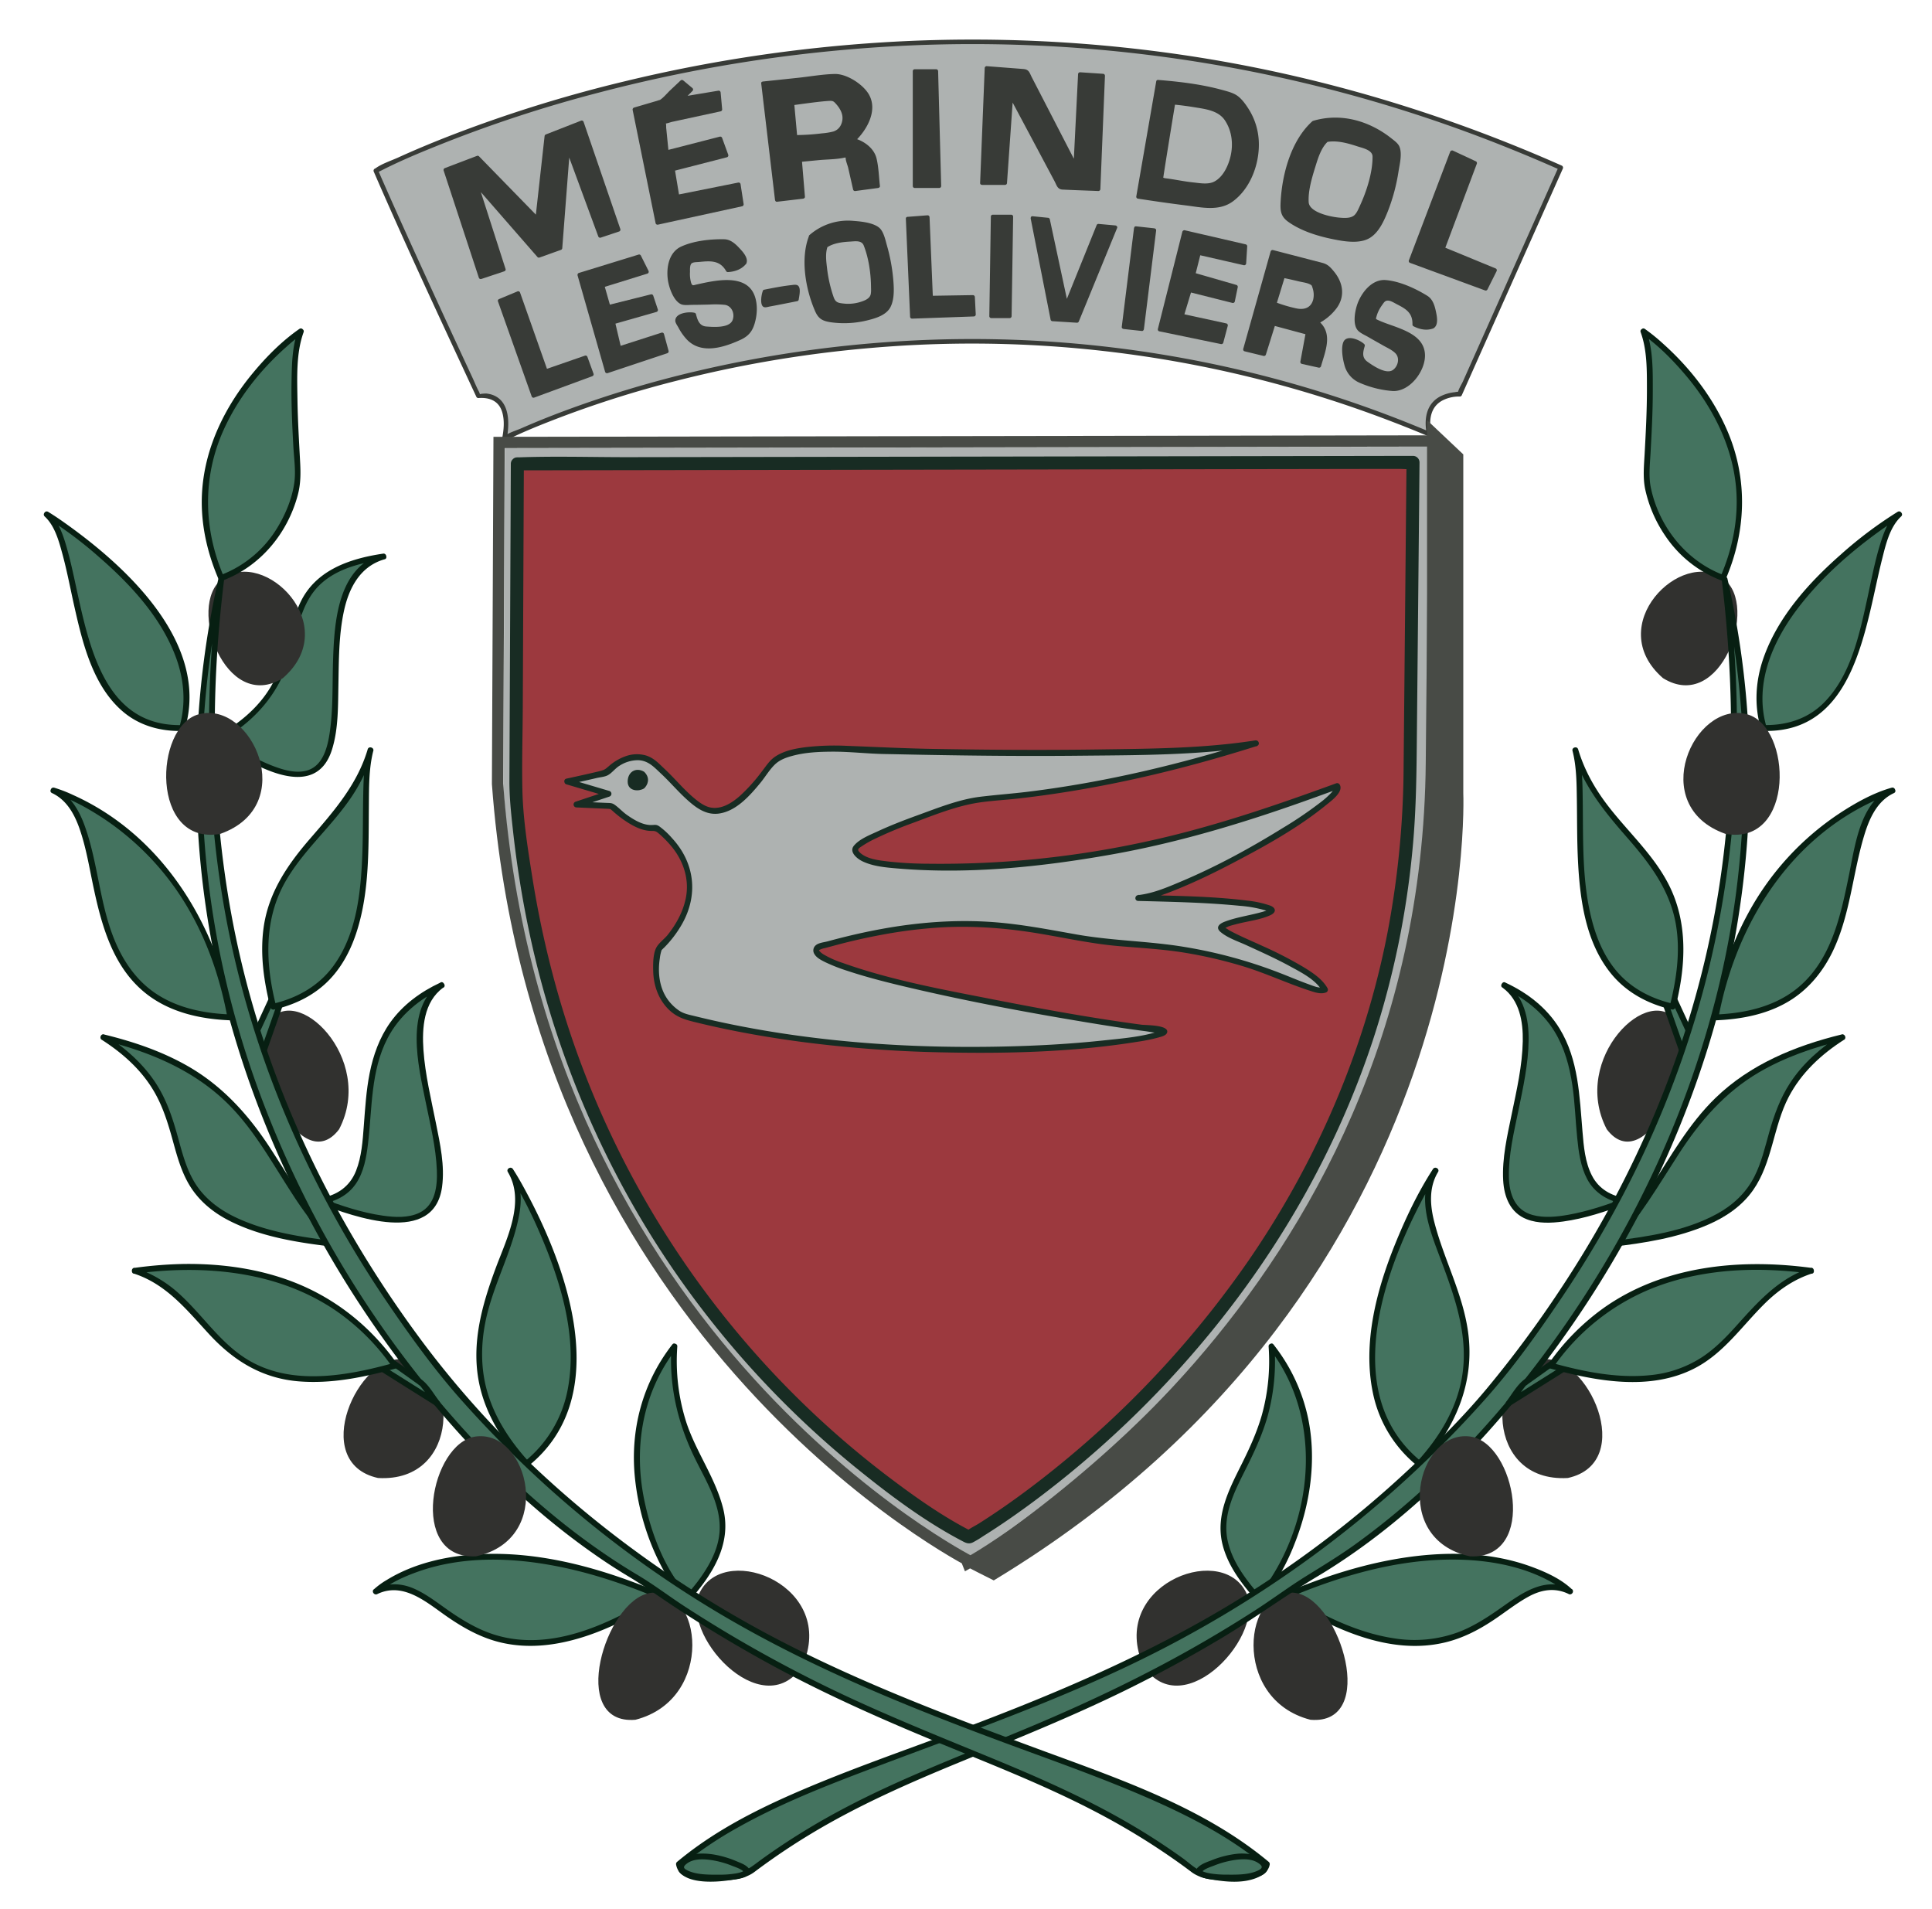 <svg xmlns="http://www.w3.org/2000/svg" viewBox="0 0 1262 1247"><defs><style>.cls-1,.cls-4{fill:none;}.cls-1{stroke:#aeb2b1;stroke-width:8.5px;}.cls-1,.cls-4,.cls-5,.cls-8,.cls-9{stroke-miterlimit:10;}.cls-2{fill:#aeb2b1;}.cls-3{fill:#383b37;}.cls-4,.cls-5{stroke:#484b46;}.cls-4{stroke-width:7.37px;}.cls-5{fill:#484b46;stroke-width:5.67px;}.cls-6{fill:#9c393e;}.cls-7,.cls-8{fill:#182c23;}.cls-8{stroke:#182c23;stroke-width:0.99px;}.cls-9{fill:#31312f;stroke:#31312f;}.cls-10{fill:#44735f;}.cls-11{fill:#071f12;}</style></defs><title>Artboard 1</title><g id="Blason"><path class="cls-1" d="M334,297l596-1-2,205.41C925.12,848.65,634.43,1012,634.43,1012S359.34,872.13,333,515.1Z"/><path class="cls-2" d="M329.5,286.5c2-10,3-30-17-28,0,0-45.33-97-67-147,0,0,356-188,774-2l-66,148s-26-1-20,26C605.5,145.5,329.5,286.5,329.5,286.5Z"/><path class="cls-3" d="M330.95,286.9c1.9-9.83,2.37-24.52-8.94-28.88a17.58,17.58,0,0,0-4.46-1c-.23,0-4.94.13-3.78.71-.32-.16-.67-1.49-.83-1.78-1.62-2.93-2.86-6.13-4.27-9.16q-19.74-42.42-39.12-85c-7.7-17-15.35-33.93-22.76-51l-.54,2.05c12.35-6.51,25.34-12,38.26-17.2a866.26,866.26,0,0,1,106.06-35A967.25,967.25,0,0,1,552.16,32.5a936.1,936.1,0,0,1,435.16,65q15.82,6.39,31.41,13.32l-.54-2.05L986,180.92,963.6,231.18l-7.81,17.52c-1,2.34-3.1,5.34-3.52,7.89.05-.31,1.61-.07.67-.6-.55-.3-2.21.12-2.81.19a26.58,26.58,0,0,0-9.33,2.73c-9.49,5-10.71,15.38-8.74,25l1.85-1.85A767.34,767.34,0,0,0,586.1,223a788.11,788.11,0,0,0-130.35,19.23,713.91,713.91,0,0,0-89.23,26.94c-8.7,3.28-17.32,6.76-25.83,10.5-3.52,1.55-8.4,2.91-11.47,5.31a3,3,0,0,1-.48.24c-1.72.88-.2,3.47,1.51,2.59,9.61-4.9,19.7-9,29.73-12.92a691.85,691.85,0,0,1,82.52-26.34,781.57,781.57,0,0,1,126.11-21.26,763.86,763.86,0,0,1,340.71,48.12q12,4.59,23.77,9.55c1.15.48,2-.86,1.85-1.85-1.76-8.59-.72-17.77,8-21.9A23.52,23.52,0,0,1,953.5,259a1.46,1.46,0,0,0,1.3-.74l57.73-129.46,8.27-18.54a1.52,1.52,0,0,0-.54-2.05C945.15,74.87,866,50.85,784.89,37.78A944.47,944.47,0,0,0,576.62,27.67,972.84,972.84,0,0,0,408.54,53a893,893,0,0,0-115.1,35.86c-11.22,4.38-22.35,9-33.31,14-4.67,2.12-10.57,4-14.74,7a5.14,5.14,0,0,1-.65.34,1.54,1.54,0,0,0-.54,2.05c19.58,45.15,40.38,89.78,61.13,134.39q2.93,6.31,5.87,12.61a1.46,1.46,0,0,0,1.3.74c7.51-.57,13.62,2,15.68,9.68,1.43,5.29.9,11.11-.13,16.43C327.69,288,330.58,288.8,330.95,286.9Z"/><path class="cls-4" d="M326,289l611-1-2,210c-3,355-301,522-301,522S352,877,325,512Z"/><path class="cls-5" d="M633.5,1021c-.5,0,15.5,8,15.5,8C967,836,953,518,953,518V298l-18-17V518S958,802,633.5,1021Z"/><path class="cls-6" d="M338,303l585-1-1.92,201.39C918.21,843.84,632.87,1004,632.87,1004S362.85,866.86,337,516.82Z"/><path class="cls-7" d="M338,307.21l58.56-.1,139.54-.23,168.66-.28,146.59-.24,47.75-.08,15.08,0c2.52,0,5.38.37,7.88,0a6.84,6.84,0,0,1,1,0L918.75,302l-1.31,137.32-.59,61.56A593.75,593.75,0,0,1,906.11,610.3c-15,76.29-46.27,148.59-90.27,212.62A645.88,645.88,0,0,1,698.67,951.34c-14.35,12-29.23,23.48-44.67,34.1q-7.16,4.92-14.5,9.58c-2.51,1.58-5.44,2.92-7.78,4.74a7.89,7.89,0,0,1-1,.57H635c-19.56-9.95-37.86-23-55.3-36.23a604.12,604.12,0,0,1-217.4-322.95,646.54,646.54,0,0,1-14.47-67.44c-3-18.85-6.15-38.38-6.59-57.5-.41-18,.16-36,.24-53.95l.7-156.17V303c0-5.47-8.48-5.48-8.5,0l-.62,138-.31,69.54c0,10,1,19.81,2.09,29.71a678.5,678.5,0,0,0,11.24,70.28c16.93,78.63,49,153.84,94.67,220.06A615.92,615.92,0,0,0,559.64,959.09c21.68,17.55,44.74,34.87,69.58,47.79,2.1,1.09,3.8,1.67,6.22.55a65.45,65.45,0,0,0,6.73-4.06C653.79,996.13,665,988.28,676,980.1A656.55,656.55,0,0,0,789.54,871.8c47-57,84-122,107.2-192.28A571.68,571.68,0,0,0,923,551.15c2.1-23.61,2.3-47.24,2.52-70.92L927.13,315l.12-13a4.31,4.31,0,0,0-4.25-4.25l-58.56.1-139.54.23-168.66.28-146.59.24c-23.52,0-47.2-.73-70.71.12-.33,0-.66,0-1,0C332.49,298.72,332.48,307.22,338,307.21Z"/></g><g id="Lettering"><polygon class="cls-3" points="329 176 314 181 291 111 312 103 351 143 357 89 380 80 404 150 392 154 371 97 366 162 352 167 311 120 329 176"/><path class="cls-3" d="M328.66,174.77l-15,5,1.57.89-23-70-.89,1.57,8.66-3.3c3.29-1.25,8.3-2.16,11.12-4.23a4.75,4.75,0,0,1,1.18-.45c-.54.17-1.6-.7-.93-.08s1.05,1.08,1.57,1.61l6.77,6.94,30.4,31.18a1.29,1.29,0,0,0,2.18-.9l4.89-44c.3-2.72,1.08-5.79.95-8.53-.11-2.27.83-.38-.73-.23a11.48,11.48,0,0,0,2.58-1l20.37-8-1.57-.89,24,70,.89-1.57-12,4,1.57.89-21-57a1.28,1.28,0,0,0-2.51.34L365,157.9c-.07,1-.55,2.69-.28,3.61.32,1.1-1.53-.2.82-.71a26.1,26.1,0,0,0-3,1.08l-8.54,3a19.2,19.2,0,0,1-2.28.82c1.48-.32,1.27.85.68-.19-1.66-3-5-5.71-7.2-8.25L332.4,142.6l-20.5-23.5a1.28,1.28,0,0,0-2.13,1.24l18,56c.5,1.56,3,.89,2.46-.68l-18-56-2.13,1.24,41,47a1.24,1.24,0,0,0,1.24.33l14-5a1.34,1.34,0,0,0,.94-1.23l5-65-2.51.34,21,57a1.3,1.3,0,0,0,1.57.89l12-4a1.29,1.29,0,0,0,.89-1.57l-24-70a1.29,1.29,0,0,0-1.57-.89l-23,9a1.36,1.36,0,0,0-.94,1.23l-6,54,2.18-.9-39-40a1.25,1.25,0,0,0-1.24-.33l-21,8a1.3,1.3,0,0,0-.89,1.57l23,70a1.29,1.29,0,0,0,1.57.89l15-5C330.89,176.71,330.22,174.25,328.66,174.77Z"/><polygon class="cls-3" points="414.5 71.5 431.5 66.5 445.5 53.5 451.5 58.5 445.5 64.5 469.5 60.5 470.5 71.5 433.5 79.5 435.5 99.5 470.5 90.5 474.5 101.5 439.5 110.5 442.5 128.5 482.5 120.5 484.5 133.5 429.5 145.5 414.5 71.5"/><path class="cls-3" d="M414.84,72.73l9.91-2.91c2.42-.71,5.5-1.07,7.65-2.41,2.43-1.52,4.54-4.21,6.64-6.16l7.36-6.84h-1.8l6,5V57.6l-6,6a1.29,1.29,0,0,0,1.24,2.13l24-4-1.61-1.23.54,6c.09,1-.13,2.92.34,3.79.95,1.75-.62.23.91,0-3.61.48-7.23,1.56-10.78,2.33l-26.08,5.64a1.28,1.28,0,0,0-.94,1.23l2,20a1.3,1.3,0,0,0,1.61,1.23l35-9-1.57-.89,4,11,.89-1.57-35,9a1.31,1.31,0,0,0-.89,1.57l3,18a1.3,1.3,0,0,0,1.57.89l40-8-1.57-.89,2,13,.89-1.57-55,12,1.57.89-15-74c-.33-1.61-2.79-.93-2.46.68l15,74a1.3,1.3,0,0,0,1.57.89l55-12a1.31,1.31,0,0,0,.89-1.57l-2-13a1.3,1.3,0,0,0-1.57-.89l-40,8,1.57.89-3-18-.89,1.57,35-9a1.28,1.28,0,0,0,.89-1.57l-4-11a1.31,1.31,0,0,0-1.57-.89l-35,9,1.61,1.23-1.59-15.92c-.07-.74.09-2.53-.32-3.17-.86-1.36.05.4-.81.27,1.36.2,3.72-.81,5-1.09l31.75-6.87a1.28,1.28,0,0,0,.94-1.23l-1-11a1.3,1.3,0,0,0-1.61-1.23l-24,4,1.24,2.13,6-6a1.29,1.29,0,0,0,0-1.8l-6-5a1.31,1.31,0,0,0-1.8,0L438,58.76c-2.26,2.1-4.6,5.13-7.24,6.72.88-.53-1.15.25-1.7.41l-5.88,1.73-9,2.64A1.28,1.28,0,0,0,414.84,72.73Z"/><path class="cls-3" d="M498.5,54.5l48-5c42,13,11,42,11,42s12,3,14,13l2,17-15,2-5-22-31,3,2,24-17,2Z"/><path class="cls-3" d="M498.5,55.78l40.68-4.24c2.15-.22,4.61-.83,6.79-.71,4.74.27,10.68,3.81,14.44,6.75,7.1,5.55,8.33,13.55,4.59,21.48a39.1,39.1,0,0,1-8.4,11.54,1.29,1.29,0,0,0,.56,2.13c6.19,1.62,12,6.11,13.16,12.63,1,5.3,1.27,10.79,1.9,16.14l1.28-1.28-9.91,1.32c-1.16.15-3.73,0-4.77.64-.59.36.88,1.52.83.63,0-.49-.27-1-.33-1.46-.84-6.74-3.08-13.55-4.59-20.19a1.28,1.28,0,0,0-1.23-.94l-31,3a1.29,1.29,0,0,0-1.28,1.28l2,24,1.28-1.28-17,2,1.28,1.28-9-76c-.19-1.61-2.74-1.63-2.55,0l9,76c.07.62.53,1.36,1.28,1.28l17-2c.64-.08,1.34-.52,1.28-1.28l-2-24-1.28,1.28,12.06-1.17c5.55-.54,11.63-.44,17.08-1.65.44-.1,1.33.09,1.69-.16-.8.54-.5-1.71-.88-.11s1.18,5.19,1.55,6.81l3.26,14.35a1.28,1.28,0,0,0,1.23.94l15-2c.62-.08,1.36-.52,1.28-1.28-.69-5.89-.81-12.18-2.2-17.95C571,96.77,564.33,92,557.84,90.27l.56,2.13c7.9-7.45,15.32-20.45,9-31-4-6.59-14.42-13.24-22.12-13.08-8,.16-16.26,1.69-24.24,2.52L498.5,53.22C496.88,53.39,496.87,55.95,498.5,55.78Z"/><path class="cls-2" d="M517.5,67.5l2,22s16,0,28-3c10-11-1-20-3-22C537.5,64.5,517.5,67.5,517.5,67.5Z"/><path class="cls-3" d="M516.22,67.5l2,22a1.3,1.3,0,0,0,1.28,1.28,133.93,133.93,0,0,0,23.88-2.09c2.75-.51,4.44-.48,6.16-2.65a15.64,15.64,0,0,0,3-5.77,13.65,13.65,0,0,0-1.64-10.18c-1.15-2-3.34-5.39-5.47-6.49s-6.47-.07-8.91.18c-6.46.66-12.9,1.53-19.33,2.49-1.62.24-.93,2.7.68,2.46q7-1,14-1.88c3.11-.37,6.23-.73,9.36-.93,2.8-.18,3.23.08,5.1,2.22,2.52,2.87,4.51,6.49,3.89,10.41-.56,3.57-2.51,6.31-6,7.38a43.67,43.67,0,0,1-7.3,1.17,144.8,144.8,0,0,1-17.42,1.12l1.28,1.28-2-22C518.63,65.88,516.08,65.86,516.22,67.5Z"/><polygon class="cls-3" points="597.5 46.5 611.5 46.5 613.5 121.5 597.5 121.5 597.5 46.5"/><path class="cls-3" d="M597.5,47.78h14l-1.28-1.28,2,75,1.28-1.28h-16l1.28,1.28v-75a1.28,1.28,0,0,0-2.55,0v75a1.29,1.29,0,0,0,1.28,1.28h16a1.29,1.29,0,0,0,1.28-1.28l-2-75a1.3,1.3,0,0,0-1.28-1.28h-14A1.28,1.28,0,0,0,597.5,47.78Z"/><polygon class="cls-3" points="641.5 119.5 644.5 44.5 670.5 46.5 702.5 108.5 705.5 48.5 720.5 49.5 717.5 123.5 692.5 122.5 660.5 62.5 656.5 119.5 641.5 119.5"/><path class="cls-3" d="M642.78,119.5l3-75-1.28,1.28,20.38,1.57a22.32,22.32,0,0,0,4.5.35c1.55-.23.41.29.09-.4.66,1.43,1.45,2.8,2.17,4.2l22.65,43.88,7.1,13.77a1.29,1.29,0,0,0,2.38-.64l3-60-1.28,1.28,15,1-1.28-1.28-3,74,1.28-1.28-19.93-.8c-1.14,0-3-.51-4.09-.16-1.41.44-.21,0,0,.38-.75-1.41-1.51-2.82-2.26-4.23l-22.56-42.3L661.6,61.86a1.29,1.29,0,0,0-2.38.64l-4,57,1.28-1.28h-15a1.28,1.28,0,0,0,0,2.55h15a1.3,1.3,0,0,0,1.28-1.28l4-57-2.38.64,18.35,34.4,11,20.66c1.57,2.94,1.92,5.47,5.41,5.64,7.77.38,15.55.62,23.33.93a1.3,1.3,0,0,0,1.28-1.28l3-74a1.3,1.3,0,0,0-1.28-1.28l-15-1a1.3,1.3,0,0,0-1.28,1.28l-3,60,2.38-.64L685.1,72l-11-21.3c-1.71-3.32-1.88-5.34-5.71-5.64L644.5,43.22a1.29,1.29,0,0,0-1.28,1.28l-3,75C640.16,121.14,642.71,121.14,642.78,119.5Z"/><path class="cls-3" d="M756.5,53.5s38,3,51,10c28,26,7,70-13,71-6,1-51-6-51-6Z"/><path class="cls-3" d="M756.5,54.78a278.54,278.54,0,0,1,32.05,4.33c6.16,1.22,14.88,2.29,19.58,6.8a39.37,39.37,0,0,1,11.32,23.38c1.7,14-3.46,30.49-14.7,39.51-8.37,6.72-18.84,4.22-28.65,3-10.78-1.32-21.54-2.87-32.27-4.54l.89,1.57,13-75c.28-1.61-2.18-2.3-2.46-.68l-13,75a1.29,1.29,0,0,0,.89,1.57c10.45,1.62,20.92,3.13,31.41,4.44,10.29,1.29,21.62,4,30.66-2.55,11.39-8.3,17.23-23.85,17.08-37.59a43.15,43.15,0,0,0-7-23.33c-2-3.09-4.64-6.72-7.84-8.66-2.71-1.65-6.25-2.5-9.27-3.33-13.49-3.69-27.75-5.38-41.67-6.49C754.86,52.09,754.87,54.65,756.5,54.78Z"/><path class="cls-2" d="M766.46,67s23.28,2,31.24,6.66c17.15,17.31,4.29,46.61-8,47.28-3.68.67-28.24-2.43-31.24-4C758.5,115.5,766.46,67,766.46,67Z"/><path class="cls-3" d="M766.46,68.28c4.5.39,9,1,13.44,1.72,7.24,1.2,15.84,2.06,20.2,8.58,4.61,6.9,5.57,15.51,3.7,23.49-1.43,6.12-4.83,13.6-10.76,16.6-4.06,2-9.44.91-13.75.46-6.13-.64-12.16-2-18.25-2.73-1-.12-1.73-.95-1.27.46a3.2,3.2,0,0,1,.12-1c.23-1.72.51-3.44.78-5.16q1.2-7.73,2.46-15.46,2.25-14,4.55-27.92c.26-1.61-2.19-2.3-2.46-.68q-2,12.46-4.06,24.93c-1.34,8.31-3.51,16.93-3.95,25.35a1.24,1.24,0,0,0,.63,1.1c6.56,2.95,15.43,3,22.48,3.74,6.83.68,12.78,1.24,18-4,12-12,13.51-41.48-5.38-47.5-8.48-2.7-17.65-3.82-26.5-4.59C764.83,65.58,764.84,68.13,766.46,68.28Z"/><path class="cls-3" d="M858,80.16C885.5,71.5,908.8,91.07,912.5,95.5s-5.35,56-21.18,60-46.82-7-52.82-15C835.5,134.5,840.5,95.5,858,80.16Z"/><path class="cls-3" d="M858.38,81.39A50.1,50.1,0,0,1,893,83.77c6,2.6,13.59,6.48,17.78,11.7,2.47,3.07,1.23,8.52.79,12.18A125.51,125.51,0,0,1,906.65,130c-2.17,6.94-4.86,14.44-9.66,20-5.13,6-13.13,5.51-20.38,4.61a86.49,86.49,0,0,1-28.42-8.69c-2.63-1.35-6.07-3-7.95-5.36-1.48-1.89-1.3-4.47-1.27-6.79.22-17.88,6.37-40.4,20-52.71,1.22-1.1-.59-2.9-1.8-1.8-13.74,12.43-19.61,34.14-20.63,52.08-.34,6-.17,9.86,4.88,13.49,8.16,5.87,18.76,9.21,28.49,11.23,7.39,1.53,18.07,3.56,24.95-.71,5.9-3.66,9.19-11.1,11.66-17.27a121.65,121.65,0,0,0,7-26.07c.74-4.64,2.57-11.9.51-16.44-1-2.16-3.44-3.84-5.23-5.26a65.3,65.3,0,0,0-12.25-7.71c-12.22-5.92-25.72-7.55-38.81-3.67A1.28,1.28,0,0,0,858.38,81.39Z"/><path class="cls-2" d="M866.5,91.5c9-2,29,5,31,8s-5,36-13,43c-9,3-24-1-31-8C853.5,119.5,860.5,96.5,866.5,91.5Z"/><path class="cls-3" d="M866.84,92.73c6.48-1.2,13.66.84,19.79,2.85,3.49,1.15,9.9,2.35,9.93,6.7.08,10.39-3.9,22.68-8.2,32-.93,2-2.07,4.93-3.82,6.4-2.51,2.1-6.94,1.72-10.06,1.43-5.56-.53-19.25-3.41-19.64-10.08-.44-7.45,2.16-16,4.35-23.08,1.72-5.54,3.77-12.48,8.22-16.52,1.22-1.11-.59-2.91-1.8-1.8-3.71,3.37-5.67,8.58-7.36,13.17a102,102,0,0,0-5.29,21.36c-.35,2.56-1.54,7-.7,9.54.67,2,4,3.75,5.66,4.74a39.52,39.52,0,0,0,19.27,5.37c5.42.05,8.61-.83,11.42-5.47s4.57-9.87,6.12-15a116,116,0,0,0,3.92-17.27c.33-2.31,1.25-6,0-8.2-2-3.45-9-5-12.45-6.1-6.28-2-13.39-3.7-20-2.48C864.55,90.57,865.23,93,866.84,92.73Z"/><polygon class="cls-3" points="948.5 99.5 963.5 106.5 942.5 162.5 976.5 176.5 970.5 188.5 921.5 170.5 948.5 99.5"/><path class="cls-3" d="M947.86,100.6l9.28,4.33c.87.4,4.2,2.64,5.12,2.39.69-.19.54-1.32-.18-.66-1.07,1-1.73,4.6-2.23,5.93l-4,10.63-14.6,38.93a1.3,1.3,0,0,0,.89,1.57l34,14-.76-1.87-3.84,7.69c-.43.85-2,3-2,4,0-.14,1.33.36.72-.49s-4.24-1.56-5.27-1.93l-9.57-3.51-33.6-12.34.89,1.57,27-71c.58-1.54-1.88-2.2-2.46-.68l-27,71a1.3,1.3,0,0,0,.89,1.57l49,18a1.28,1.28,0,0,0,1.44-.59l6-12a1.3,1.3,0,0,0-.76-1.87l-34-14,.89,1.57,21-56a1.28,1.28,0,0,0-.59-1.44l-15-7C947.67,97.71,946.37,99.91,947.86,100.6Z"/><polygon class="cls-3" points="326.5 196.5 338.5 191.5 356.5 242.5 382.5 233.5 386.5 244.5 348.5 258.5 326.5 196.5"/><path class="cls-3" d="M326.84,197.73l12-5-1.57-.89,18,51a1.29,1.29,0,0,0,1.57.89l26-9-1.57-.89,4,11,.89-1.57-38,14,1.57.89-22-62c-.55-1.54-3-.87-2.46.68l22,62a1.29,1.29,0,0,0,1.57.89l38-14a1.29,1.29,0,0,0,.89-1.57l-4-11a1.29,1.29,0,0,0-1.57-.89l-26,9,1.57.89-18-51a1.29,1.29,0,0,0-1.57-.89l-12,5C324.67,195.89,325.32,198.36,326.84,197.73Z"/><polygon class="cls-3" points="378.5 179.5 417.5 167.5 422.5 177.5 393.5 186.5 397.5 200.5 425.5 193.5 428.5 202.5 400.5 210.5 404.5 227.5 432.5 218.5 435.5 229.5 396.5 242.5 378.5 179.5"/><path class="cls-3" d="M378.84,180.73l26.88-8.27,7.37-2.27c.88-.27,3.65-.6,4.28-1.32s-.73-.71-.78-.35c-.09.65,1.36,2.72,1.65,3.31l3.15,6.31.76-1.87-29,9a1.3,1.3,0,0,0-.89,1.57l4,14a1.3,1.3,0,0,0,1.57.89l28-7-1.57-.89,3,9,.89-1.57-28,8a1.3,1.3,0,0,0-.89,1.57l4,17a1.29,1.29,0,0,0,1.57.89l28-9-1.57-.89,3,11,.89-1.57-39,13,1.57.89-18-63a1.28,1.28,0,0,0-2.46.68l18,63a1.29,1.29,0,0,0,1.57.89l39-13a1.3,1.3,0,0,0,.89-1.57l-3-11a1.29,1.29,0,0,0-1.57-.89l-28,9,1.57.89-4-17-.89,1.57,28-8a1.29,1.29,0,0,0,.89-1.57l-3-9a1.3,1.3,0,0,0-1.57-.89l-28,7,1.57.89-4-14-.89,1.57,29-9a1.3,1.3,0,0,0,.76-1.87l-5-10a1.29,1.29,0,0,0-1.44-.59l-39,12C376.6,178.75,377.26,181.21,378.84,180.73Z"/><path class="cls-3" d="M486.5,171.5c-2,3-7,5-11,5-4-8-11-7-11-7s-13,0-14,2-2,12,1,16c2,1,18-6,32-2s10,27,5,32-23,9-27,9c-12,0-18-15-19-17,1-4,8-5,11-4,2,9,6,9,8,9,7,0,12,0,17-2,4-7,1-12-2-14s-23,0-31-1c-13-12-7-29-5-31,3-8,31-9,33-9C477.5,156.5,488.5,168.5,486.5,171.5Z"/><path class="cls-3" d="M485.6,170.6c-1.63,2-4.29,4-7,4.21s-2.89-.74-4.3-2.32a12.49,12.49,0,0,0-7.08-4.12c-3-.55-6.42-.13-9.39.1-3.9.3-8.16.18-9.14,4.56-.75,3.38-1.71,13.14,2,15.46,1.06.66,2.42.29,3.56.08,3.26-.58,6.46-1.52,9.72-2.1,7.81-1.39,20.54-2.9,25.42,5,3.26,5.31,2.89,12.64,1.31,18.44-1.78,6.53-5.63,8.95-11.85,11.2-5.29,1.91-11.7,4.09-17.4,4.06-7.58,0-12.83-6.57-16.1-12.69-.34-.63-1.3-1.91-1.33-2.67-.06-1.6,1.37-2.26,3-2.85,1-.38,4.33-1.23,5.33-.48.82.62,1.26,3.89,1.95,5.06,2.83,4.83,7.49,4.29,12.47,4.14a34.91,34.91,0,0,0,10.65-1.51c2.75-1,3.56-3.4,4-6.24.75-4.47-1.36-9.85-6-11.19-5.37-1.55-12.15-.45-17.64-.34a74.94,74.94,0,0,1-9.74,0c-4.42-.5-6.94-5.87-8.27-9.8-2-5.92-1.79-13.61,1.43-19.1,3-5.08,10-6.18,15.37-7.13,5.22-.92,11.06-1.9,16.4-1.62,3,.15,5.06,1.91,7.17,4,1.34,1.31,6.15,5.88,5.16,8.1-.66,1.49,1.54,2.79,2.2,1.29,1.57-3.52-2.27-7.68-4.45-10-2.69-2.91-5.85-5.79-10-5.87-9-.17-19.82,1-28,4.73-8,3.61-9.86,13.41-8.85,21.42.62,4.93,3.65,14.23,8.84,16.35,2,.8,5.18.34,7.26.34,3.69,0,7.38-.12,11.07-.19a60.55,60.55,0,0,1,10.15.19c4.48.69,6.66,5.82,5,10-2.08,5.25-12.37,4.5-17.14,4.15-4.47-.33-5.76-4.08-6.77-8.06a1.27,1.27,0,0,0-.89-.89c-3.45-.89-12.7-.08-12.61,5.23,0,1.32,1.4,3.24,2,4.32a36,36,0,0,0,5.51,7.86c9.4,9.9,24,5.28,34.92.32,5-2.27,7.73-5.24,9.33-10.5,1.73-5.68,2.16-12.32.2-18-5.29-15.26-26-10.37-37.9-7.75-2.37.52-3,1.26-3.82-1.4a21.61,21.61,0,0,1-.64-6.82c0-1.34-.16-4.47,1-5.49s3.85-.83,5.08-1c7.15-.68,13.45-1.26,17.54,6a1.26,1.26,0,0,0,1.1.63c4.52-.24,9-1.75,11.9-5.37C488.42,171.13,486.63,169.32,485.6,170.6Z"/><path class="cls-3" d="M499.5,190.5s20-4,21-3,0,8,0,8-20,4-21,4S498.5,192.5,499.5,190.5Z"/><path class="cls-3" d="M499.84,191.73c4.19-.84,8.39-1.61,12.61-2.29,1.29-.21,6-1.63,7.11-.83.34.23.09,2.35,0,3.26a10.83,10.83,0,0,0-.18,2c.2,1.37-.9,1.09.7.39-3.74,1.64-9,1.78-13,2.55-1.88.36-5.15,1.68-7,1.31-.62-.12-.18.08-.19.06.36.49.13-1.67.12-2a13.74,13.74,0,0,1,.7-5.37c.6-1.53-1.87-2.19-2.46-.68-.84,2.15-1.81,7.87-.08,9.86,1.12,1.3,3.12.49,4.57.22,6-1.1,12.06-2.32,18.08-3.52a1.23,1.23,0,0,0,.89-.89c.32-2.29,1.37-6.57.07-8.65-1-1.64-3.19-1.12-4.84-.93-6,.65-11.91,1.84-17.8,3C497.55,189.59,498.23,192.05,499.84,191.73Z"/><path class="cls-3" d="M529.63,154.37c16.49-15.13,39.53-7.07,43.63-4.76s15.05,45.13,5.22,53.07-35.44,8.88-42.36,4.51C532,203.45,522.4,171.65,529.63,154.37Z"/><path class="cls-3" d="M530.53,155.28a35.12,35.12,0,0,1,25-8.57c4.85.17,12.16.82,16.42,3.64,2.64,1.75,3.48,5.89,4.38,8.77a115.93,115.93,0,0,1,3.92,17.4c.9,6,1.6,12.56.48,18.62s-5.19,8.64-10.94,10.53a61.69,61.69,0,0,1-21.94,2.76c-5.33-.25-10.5-.46-12.9-5.67-6.34-13.76-9.7-33.67-4-48.06.6-1.53-1.87-2.19-2.46-.68-5.83,14.84-2.29,34.9,3.92,49.15,2.21,5.08,4.85,6.49,10.36,7.33A63.22,63.22,0,0,0,567,209.13c5.32-1.32,12.13-3.43,14.75-8.72s2.21-12.5,1.69-18.32a116.53,116.53,0,0,0-4-21.47c-1-3.49-2.12-9.21-5-11.77-4-3.49-12.14-4.22-17.08-4.59a38.14,38.14,0,0,0-28.54,9.22C527.49,154.56,529.3,156.35,530.53,155.28Z"/><path class="cls-2" d="M539.42,160.58c5.69-4.31,22.17-5,24.59-3.28s8.57,29.48,5.27,37.36c-5.35,5.08-17.29,6.57-24.59,3.28C539.65,186.3,536.86,166.3,539.42,160.58Z"/><path class="cls-3" d="M540.07,161.69c4.29-2.94,10.14-3.63,15.2-3.9,3.39-.18,7.52-1,8.93,2.57,3.22,8.11,4.63,18,4.75,26.67,0,1.74.26,4.48-.5,6.08-1.15,2.45-4.58,3.57-7.07,4.3a26.74,26.74,0,0,1-10.34.85c-3.67-.4-5.29-.74-6.52-4.24a89,89,0,0,1-4.31-19c-.52-4.43-1.22-9.78.43-14.06.59-1.53-1.87-2.2-2.46-.68-1.59,4.12-1.1,9.1-.67,13.4A95.75,95.75,0,0,0,541,191.42c.61,2.05,1.15,5.55,2.58,7.17,1.2,1.36,3.9,1.71,5.61,2a28.93,28.93,0,0,0,15.65-1.7c3.88-1.61,5.91-3.17,6.44-7.3.59-4.64,0-9.46-.62-14.07a109.23,109.23,0,0,0-2.83-14c-.57-2.06-1.16-5.59-2.94-7.09-2.5-2.1-7.89-1.31-10.8-1.1-5.18.39-11,1.18-15.34,4.17C537.43,160.4,538.71,162.62,540.07,161.69Z"/><polygon class="cls-3" points="592.97 142.91 605.87 141.92 608.05 194.5 635.48 194.05 636.06 205.43 595.73 206.87 592.97 142.91"/><path class="cls-3" d="M593,144.18l12.9-1-1.28-1.28,2.18,52.58a1.3,1.3,0,0,0,1.28,1.28l27.42-.45-1.28-1.28.58,11.38,1.28-1.28-40.33,1.43,1.28,1.28-2.77-64c-.07-1.64-2.62-1.64-2.55,0l2.77,64a1.29,1.29,0,0,0,1.28,1.28l40.33-1.43a1.29,1.29,0,0,0,1.28-1.28l-.58-11.38a1.3,1.3,0,0,0-1.28-1.28l-27.42.45,1.28,1.28-2.18-52.58a1.29,1.29,0,0,0-1.28-1.28l-12.9,1C591.34,141.75,591.33,144.31,593,144.18Z"/><polygon class="cls-3" points="648.5 141.5 660.5 141.5 659.5 206.5 647.5 206.5 648.5 141.5"/><path class="cls-3" d="M648.5,142.78h12l-1.28-1.28-1,65,1.28-1.28h-12l1.28,1.28,1-65a1.28,1.28,0,0,0-2.55,0l-1,65a1.29,1.29,0,0,0,1.28,1.28h12a1.3,1.3,0,0,0,1.28-1.28l1-65a1.29,1.29,0,0,0-1.28-1.28h-12A1.28,1.28,0,0,0,648.5,142.78Z"/><polygon class="cls-3" points="674.5 142.5 684.5 143.5 696.5 199.5 717.5 147.5 728.5 148.5 703.5 209.5 687.5 208.5 674.5 142.5"/><path class="cls-3" d="M674.5,143.78c2.47.25,6.77,1.62,9.08.91,1.29-.4-.13-.94-.23-.49a5.7,5.7,0,0,0,.37,1.74l4,18.65,7.55,35.25c.29,1.36,2,1.05,2.46,0l13.43-33.25c2.26-5.59,5-11.19,6.84-16.94.18-.55.51-1.06.65-1.62-.38,1.46-1.5.2.39.89,2.69,1,6.58.6,9.46.86l-1.23-1.61-24,58.53a14.73,14.73,0,0,0-1,2.43c.36-1.79,1.8-.45-.45-1a30.08,30.08,0,0,0-4.9-.31c-2.27-.14-6.22-1.24-8.34-.52-2,.66.33-1.23.11.74,0-.39-.24-.82-.24-1.2.07-4-1.73-8.78-2.5-12.68l-4-20.46-6.21-31.53c-.32-1.61-2.78-.93-2.46.68l13,66a1.3,1.3,0,0,0,1.23.94l16,1a1.31,1.31,0,0,0,1.23-.94l25-61c.34-.84-.5-1.55-1.23-1.61l-11-1a1.3,1.3,0,0,0-1.23.94l-21,52h2.46l-12-56a1.31,1.31,0,0,0-1.23-.94l-10-1C672.87,141.06,672.88,143.61,674.5,143.78Z"/><polygon class="cls-3" points="742.06 149.09 753.99 150.4 745.94 214.91 734.01 213.6 742.06 149.09"/><path class="cls-3" d="M742.06,150.37l11.93,1.3-1.28-1.28-8,64.51,1.28-1.28L734,212.33l1.28,1.28,8-64.51c.2-1.63-2.35-1.61-2.55,0l-8,64.51c-.09.73.66,1.21,1.28,1.28l11.93,1.3c.74.08,1.2-.66,1.28-1.28l8-64.51c.09-.73-.66-1.21-1.28-1.28l-11.93-1.3C740.43,147.64,740.44,150.19,742.06,150.37Z"/><polygon class="cls-3" points="773.62 151.65 813.38 160.82 812.69 171.98 783.09 165.22 779.53 179.34 807.26 187.33 805.35 196.62 777.11 189.5 772.05 206.21 800.78 212.47 797.86 223.49 757.6 215.18 773.62 151.65"/><path class="cls-3" d="M773.28,152.88l27.4,6.32,7.52,1.73c.89.21,3.47,1.32,4.36,1s-.26-1-.49-.69c-.4.52-.19,3-.23,3.69l-.43,7,1.61-1.23L783.43,164a1.3,1.3,0,0,0-1.57.89L778.3,179a1.3,1.3,0,0,0,.89,1.57l27.73,8L806,187l-1.92,9.29,1.57-.89-28.24-7.12a1.3,1.3,0,0,0-1.57.89l-5.06,16.71a1.29,1.29,0,0,0,.89,1.57l28.74,6.26-.89-1.57-2.92,11,1.57-.89-40.26-8.31.89,1.57,16-63.53a1.28,1.28,0,0,0-2.46-.68l-16,63.53a1.29,1.29,0,0,0,.89,1.57l40.26,8.31a1.3,1.3,0,0,0,1.57-.89l2.92-11a1.29,1.29,0,0,0-.89-1.57L772.38,205l.89,1.57,5.06-16.71-1.57.89L805,197.85a1.29,1.29,0,0,0,1.57-.89l1.92-9.29a1.3,1.3,0,0,0-.89-1.57l-27.73-8,.89,1.57,3.56-14.12-1.57.89,29.6,6.76A1.3,1.3,0,0,0,814,172l.69-11.16a1.28,1.28,0,0,0-.94-1.23L774,150.42C772.36,150,771.68,152.51,773.28,152.88Z"/><path class="cls-3" d="M831.19,164.56l34.65,9c24.8,21.86-5.74,36.83-5.74,36.83s7.31,5.67,5.52,14.27l-4,14.24-11-2.45,3.53-19.08-22.3-6-6.23,19.88-12.34-3Z"/><path class="cls-3" d="M830.85,165.79,847.22,170l11.75,3c1.84.48,4.64.68,6.31,1.64,4,2.29,7.74,8.49,8.69,13a15.22,15.22,0,0,1-3,12.18,32.09,32.09,0,0,1-11.47,9.42,1.28,1.28,0,0,0-.26,2c9,7.26,3.73,18.22,1.18,27.27l1.57-.89-11-2.45.89,1.57,3.53-19.08a1.3,1.3,0,0,0-.89-1.57l-22.3-6a1.3,1.3,0,0,0-1.57.89L824.4,230.9,826,230l-12.34-3,.89,1.57,17.9-63.68a1.28,1.28,0,0,0-2.46-.68l-17.9,63.68a1.29,1.29,0,0,0,.89,1.57l12.34,3a1.3,1.3,0,0,0,1.57-.89l6.23-19.88-1.57.89,22.3,6-.89-1.57-3.53,19.08a1.3,1.3,0,0,0,.89,1.57l11,2.45a1.3,1.3,0,0,0,1.57-.89c2.83-10,8.16-21.72-1.83-29.75l-.26,2a34.34,34.34,0,0,0,12.39-10.33c5.65-7.87,4.05-16.82-2-24-2.48-3-4.09-4.59-7.56-5.49l-11.88-3.08-20.2-5.24A1.28,1.28,0,0,0,830.85,165.79Z"/><path class="cls-2" d="M838.16,180.19l-5.6,18.27s11,4.34,20.24,5.17c10.38-6.15,5.65-16.39,4.91-18.54C852.88,183.19,838.16,180.19,838.16,180.19Z"/><path class="cls-3" d="M836.93,179.85l-5.6,18.27a1.31,1.31,0,0,0,.89,1.57c5.73,2.23,13.61,5.58,19.8,5.13,5.9-.43,9-8.21,8.61-13.4a15.73,15.73,0,0,0-1.49-6.11c-1-1.78-2.31-1.92-4.38-2.52-5.34-1.55-10.82-2.72-16.26-3.83-1.6-.33-2.29,2.13-.68,2.46q5.43,1.11,10.81,2.41c2.22.54,5.27.86,7.27,2,1,.56,1,.65,1.58,2.57a13.94,13.94,0,0,1,.33,7.17c-1.4,5.51-5.86,6.94-10.95,5.87a90.33,90.33,0,0,1-14-4.18l.89,1.57,5.6-18.27C839.87,179,837.41,178.28,836.93,179.85Z"/><path class="cls-3" d="M936,213.19c-3.25,1.56-8.57.73-12-1.31.64-8.92-5.9-11.63-5.9-11.63s-11.18-6.63-13.06-5.42-7.84,9.3-7.3,14.28c1.21,1.88,18.54,4,28.55,14.59s-5.16,28.33-12,30.08-24.38-4-27.82-6c-10.32-6.12-7.84-22.08-7.68-24.31,2.9-2.93,9.43-.22,11.5,2.17-2.87,8.76.57,10.8,2.3,11.82,6,3.57,10.32,6.12,15.65,6.94,7-4,7-9.81,5.42-13.06s-19.79-11.72-26.16-16.66c-5.07-17,8.76-28.52,11.5-29.22,6.66-5.35,31.26,8.06,33,9.08C935.87,195.7,939.22,211.63,936,213.19Z"/><path class="cls-3" d="M935.63,212a11.12,11.12,0,0,1-8.11.07c-2.3-1.06-2.12-2-2.49-4a12.55,12.55,0,0,0-3.43-6.77c-2.11-2.09-5.23-3.47-7.82-4.8-2.93-1.5-7.3-4.43-10.32-2s-8.41,10.47-7,14.65c.9,2.7,5.92,3.25,8.23,4,7.54,2.46,16.29,5.79,21.31,12.27,5.23,6.75.59,15.72-4.25,21.26s-9.55,6.83-16.83,5.53c-5.79-1-12.69-2.48-17.82-5.52-6.39-3.79-7.63-11.93-7.39-18.72.1-2.82-.51-4.43,2.74-4.32,2.39.08,5.57.66,6.11,3.33.26,1.3-.7,3.42-.63,4.88.22,5.3,4.45,7.08,8.61,9.39a34.65,34.65,0,0,0,9.92,4.13c3.07.59,5.37-1.47,7.18-4,2.36-3.25,3.14-8.38.4-11.67-3.25-3.9-9.44-6.31-13.75-8.74-2.93-1.65-5.88-3.29-8.72-5.08-1.53-1-2.52-1.45-3.27-3.11-1-2.22-.75-5.57-.49-8,.74-6.85,4.82-14.17,10.82-17.84,5-3.06,11.24-.78,16.34,1.06a92.51,92.51,0,0,1,15.67,7.18c2.4,1.42,3.35,3.58,4.16,6.25.6,2,2.76,9,.57,10.6-1.33.94-.06,3.16,1.29,2.2,3.13-2.22,1.93-7.8,1.26-10.92-.83-3.89-2.09-7.95-5.58-10.11-7.73-4.79-18.07-9.55-27.19-10.28-8.6-.68-15.23,7.41-18.14,14.69-1.82,4.54-3.72,13.93-.16,18.08,1.59,1.85,4.73,3.16,6.81,4.38,3.2,1.87,6.45,3.65,9.66,5.49,2.62,1.51,6.18,3.05,8.29,5.3,2.87,3.06,1.6,8.37-1.69,10.74-4.39,3.16-12.9-2.62-16.69-5.34S890.29,230,891.47,226a1.28,1.28,0,0,0-.33-1.24c-2.77-2.71-11.52-6.62-13.68-1.26-1.58,3.92-.39,10.84.68,14.73a17.27,17.27,0,0,0,10.2,11.88,66.24,66.24,0,0,0,21.34,5.28c11.1.58,21.21-12.79,21.14-23.25-.1-15.27-19.93-18.06-30.45-23-2-.93-1.72-.62-1-3.22a22.91,22.91,0,0,1,3.41-6.62c1.3-1.85,2-3.2,4.29-2.94,1.74.21,3.82,1.57,5.37,2.36,5.86,3,10.4,5.58,10.19,13.24a1.26,1.26,0,0,0,.63,1.1c4,2.1,8.64,3.07,13,1.43C937.83,213.85,937.17,211.38,935.63,212Z"/></g><g id="Colombe"><path class="cls-2" d="M370.5,510.5s23-5,26-6c4-5,22-19,36-1,4,2,21,25,32,26,14,2,27-14,39-30s65-9,73-9,181,5,244-5c-104,33-169,35-182,37s-75,23-80,32c1,14,55,11,63,12,115-3,189-30,252-53,6,9-99,70-130,73,78,2,79.87,5.16,86,7,10,3-29,8-32,12s59,24,68,41c-10,4-47-26-129-30-54-3-94-29-202,2-20,15,188,51,222,54s-152,33-311-9c-25-14-15-44-15-44s46.58-40.72-2-79c-12,3-29-14-29-14l-23-1,21-7Z"/><path class="cls-7" d="M371,512.35c6.3-1.37,12.6-2.76,18.87-4.22,2.18-.51,5.14-.71,7.13-1.78,2.74-1.47,4.83-4.48,7.6-6.17a22.46,22.46,0,0,1,12.1-3.67c6.79.19,10.55,4.56,15.12,8.82,5.74,5.35,10.82,11.39,16.63,16.68,6,5.46,12.68,10.58,21.24,9.35,11.4-1.65,20.25-11.83,27.13-20.19,3.28-4,6.12-9,10-12.44,3-2.61,6.86-4,10.61-5,8.5-2.34,17.53-2.74,26.3-2.78,11.36-.05,22.62,1.33,34,1.54,8.06.14,16.12.33,24.19.48,34.7.64,69.41,1,104.11.62,38.17-.37,77.2-.26,115-6.19l-1-3.69c-48.5,15.34-98.23,27.27-148.76,33.44-10.35,1.26-20.75,2-31.09,3.27-13.88,1.71-27.77,7.35-40.83,12.08-8.87,3.21-17.69,6.62-26.25,10.59-5,2.32-11.66,4.87-15.3,9.26-3.38,4.08,2,8.46,5.43,10.15,6.88,3.34,15.11,4.07,22.62,4.71,46.35,4,94-.92,139.66-9,46.08-8.12,90.62-21.87,134.54-37.77q7-2.53,14-5.09l-2.16-.88a14.51,14.51,0,0,1-2,3,54.32,54.32,0,0,1-7.17,6.47A256.83,256.83,0,0,1,837.59,541c-21,13-43,25-65.83,34.62-8.91,3.78-18.54,7.94-28.27,9-2.4.25-2.52,3.76,0,3.83,22.09.57,44.3,1,66.31,3.17a81.27,81.27,0,0,1,17.51,3.21c1.13.37,2.36,1.27,2.31-.13s-1.28-.32-2.46.1c-1.63.58-3.32,1-5,1.44-7.35,1.91-15.09,3.05-22.2,5.77-3.43,1.31-6.23,3.69-2.66,6.73,4.5,3.82,11.07,6,16.37,8.39,9.82,4.5,19.69,8.93,29.18,14.11,7.3,4,16.75,8.71,21,16.26l1.14-2.81c-3.08,1.13-7.19-.77-10.05-1.79-6.34-2.26-12.52-4.94-18.8-7.36a310.93,310.93,0,0,0-67-17.77c-22-3.2-44.07-3.55-66-7.44-18.1-3.22-36.14-6.73-54.51-8.07-24.27-1.77-48.61.1-72.52,4.44-7.94,1.44-15.82,3.15-23.66,5.07q-5.95,1.46-11.85,3.07c-2.39.65-5.83.9-7.73,2.56a4.38,4.38,0,0,0-.83,5.85c1.55,2.56,4.89,4.14,7.46,5.4a114,114,0,0,0,14.19,5.51c14.55,4.81,29.5,8.43,44.41,11.88,36.34,8.41,73.06,15.28,109.85,21.39,13.17,2.19,26.36,4.3,39.61,6,3.45.44,7.28,1.32,10.76,1.26a1.48,1.48,0,0,1,.83.2c-.37.28-.46-2.34-.09-2.15,0,0-2,.86-2.51,1-11.33,3.59-23.87,4.54-35.61,5.8-21.83,2.34-43.78,3.54-65.72,4-59.31,1.3-119.16-2.61-177.36-14.46q-11.82-2.41-23.53-5.29c-3.74-.93-7.65-1.57-10.86-3.8a30.05,30.05,0,0,1-7.62-7.59C430.62,644.78,429.6,635,431,626a26.15,26.15,0,0,1,1.29-5.81c.23-.57-.91,1.14-.06.29.51-.51,1-1,1.55-1.5a73,73,0,0,0,11.72-15.43c10.75-19,8.4-39.93-6.47-56.06a50,50,0,0,0-8.42-7.8c-2.12-1.42-3.06-.76-5.62-.82-5.59-.15-11-3.48-15.43-6.58-2.95-2.06-5.43-4.9-8.37-6.88-1.55-1-2.82-.93-4.73-1l-19.94-.87.51,3.76,21-7a1.93,1.93,0,0,0,0-3.69l-27-8c-2.37-.7-3.38,3-1,3.69l27,8v-3.69l-21,7a1.92,1.92,0,0,0,.51,3.76l20.61.9c.6,0,3.09.45,1.71-.16s.85,1.13,1.25,1.5a73.36,73.36,0,0,0,10.38,7.87c4.06,2.51,8.66,4.75,13.49,5.17,2.9.25,3.81-.42,6.12,1.57a69,69,0,0,1,9.15,9.4c7.53,9.52,11.18,21.33,8.65,33.36-1.83,8.69-6.24,16.72-11.75,23.62-2.19,2.74-5.87,5.3-7.47,8.38-2.16,4.15-2.14,10.91-2,15.39.24,9.23,3.38,18.29,10,24.87,5,4.91,10,6.56,16.67,8.2q11.71,2.9,23.53,5.29c15.29,3.12,30.7,5.64,46.16,7.7a835.74,835.74,0,0,0,90.38,6.87c42.95,1,86.76,0,129.26-6.82a117.65,117.65,0,0,0,14.1-2.86c1.76-.51,5.15-1.21,5.64-3.38,1.11-4.9-14.18-4.61-16.72-4.95-32.59-4.34-65-10.27-97.29-16.59-32.73-6.41-66.4-12.52-97.9-23.75a62.79,62.79,0,0,1-12.37-5.47,11.36,11.36,0,0,1-2.82-2.28c-.41-.49-.29-.63-.15-.74a13.8,13.8,0,0,1,3.66-1.22c4.3-1.12,8.57-2.33,12.88-3.4,7.89-2,15.84-3.72,23.83-5.21a308.07,308.07,0,0,1,41.08-5c21-1,41.83.7,62.52,4.18,17.19,2.89,34.27,6.66,51.66,8.14,14.59,1.24,29.08,2,43.55,4.39a298.23,298.23,0,0,1,37.44,8.72c15.13,4.58,29.39,11.4,44.4,16.21,3,1,6.71,2.15,9.82,1a1.94,1.94,0,0,0,1.14-2.81c-3.45-6.16-10.1-10.39-16-14a262,262,0,0,0-26.68-13.7c-7.2-3.33-14.62-6.36-21.59-10.17a15.56,15.56,0,0,0-2.85-1.69c-.31-.08-.54-.61-.81-.66s-.31,1.18-.07,1.2c.78.06,2.88-1.25,3.7-1.51,1.81-.59,3.66-1.06,5.5-1.53,7-1.79,15-2.64,21.6-5.71,4-1.88,3.55-4.84-.44-6.27a68.34,68.34,0,0,0-14.75-3.2c-23.57-2.92-47.59-3.11-71.3-3.72v3.83c9.13-1,18-4.46,26.42-7.91,11.85-4.85,23.39-10.45,34.73-16.38,21.27-11.13,43.1-23.1,61.76-38.34,2.88-2.35,11.52-8.48,8.74-13.25a1.93,1.93,0,0,0-2.16-.88c-40.25,14.69-80.71,28.57-122.63,37.74a629.63,629.63,0,0,1-144.21,14.83,242.54,242.54,0,0,1-25.46-1.41c-6.16-.75-14.85-1.52-19.38-6.32-1.72-1.82.09-2.58,2-3.91a65.62,65.62,0,0,1,8.29-4.65,265.18,265.18,0,0,1,24.91-10.41c13.66-5.08,28.21-11,42.71-13.21,8.89-1.34,18-1.76,26.88-2.79,44.62-5.11,88.67-14.64,131.78-27.16q11.59-3.37,23.09-7c2.4-.76,1.37-4.06-1-3.69-33.84,5.3-68.72,5.43-102.89,5.92-35.7.51-71.41.26-107.11-.35-18.86-.32-37.58-1.3-56.41-2a168.25,168.25,0,0,0-26.53.77c-7.05.86-14.71,2.24-20.71,6.3-3.72,2.52-6,6.31-8.74,9.8a113.47,113.47,0,0,1-14.2,15.79c-4.82,4.23-10.87,8.29-17.59,7.82-4.62-.32-8.5-3.2-12-6.06-7-5.79-12.76-12.9-19.36-19.1-4-3.73-7.28-7.56-12.74-9.13a21.71,21.71,0,0,0-13,.58,33.28,33.28,0,0,0-10.79,6.34c-2.68,2.33-3.1,2.67-6.84,3.57-7,1.67-14.05,3.21-21.09,4.74C367.59,509.18,368.6,512.87,371,512.35Z"/><path class="cls-8" d="M410.5,510.5c0,6,7,6,10,4,2-2,4-6,0-10C415.5,501.5,410.5,504.5,410.5,510.5Z"/></g><g id="Rameau_copy" data-name="Rameau copy"><path class="cls-9" d="M1006.92,888.38c-34.9,4.81-37,79.59,17.14,76.47C1068.69,955,1036.63,884.25,1006.92,888.38Z"/><path class="cls-9" d="M1095.71,668.42c-17.24-27.57-69.5,23.06-45.75,68.86C1074.57,769.91,1110.4,691.87,1095.71,668.42Z"/><path class="cls-10" d="M1240.5,336s-110.41,67-88.42,139.51C1229.51,477.88,1214.87,359.29,1240.5,336Z"/><path class="cls-11" d="M1239.53,334.31a268.37,268.37,0,0,0-37.4,28.14c-20.79,18.32-40.65,40.41-50.06,66.92-5.35,15.07-6.38,31.21-1.84,46.62a2,2,0,0,0,1.85,1.4c60,1.43,66.24-68.13,77.26-111.94,2.4-9.53,5-21.16,12.51-28.14,1.8-1.68-.91-4.39-2.71-2.71-6.06,5.66-9,14.17-11.33,21.91-3.36,11.17-5.52,22.69-8,34.07-5.16,23.62-10.83,50.92-28.65,68.61-10.53,10.46-24.44,14.71-39.08,14.36l1.85,1.4c-8.38-28.47,4.06-56.55,21.41-78.91,14.87-19.17,33.45-35.57,53.12-49.67,4.25-3,8.55-6.05,13-8.77C1243.57,336.34,1241.65,333,1239.53,334.31Z"/><path class="cls-10" d="M1236.13,516.33s-93.49,26.27-115.57,148.17C1233.64,660.6,1191.55,536.5,1236.13,516.33Z"/><path class="cls-11" d="M1235.62,514.49c-12,3.39-23.55,9.89-33.9,16.66A182.3,182.3,0,0,0,1142.2,596c-11.61,21.15-19.12,44.27-23.49,68a1.94,1.94,0,0,0,1.85,2.42c17.56-.68,35.51-4.18,50.37-14,11.4-7.55,20-18.34,26-30.57,11.75-24.17,13.16-51.21,20.91-76.6,3.32-10.88,8.41-22.18,19.28-27.24,2.23-1,.29-4.34-1.93-3.3-20.08,9.34-23.4,37.17-27.3,56.26-5.33,26.09-11.22,54.83-32.29,73.15-15.17,13.19-35.39,17.74-55,18.5l1.85,2.42c11.08-60.12,45.64-116.69,102.8-142.44a83.54,83.54,0,0,1,11.44-4.4C1239,517.51,1238,513.81,1235.62,514.49Z"/><path class="cls-10" d="M1203.55,677.5c-104,25-102,83-151,135C1201.55,795.5,1118.55,731.5,1203.55,677.5Z"/><path class="cls-11" d="M1203,675.65c-30.3,7.38-59.8,19.5-82.47,41.51-17.36,16.85-29.18,38-42.14,58.17-8.14,12.66-16.93,24.82-27.23,35.82-1,1.09-.4,3.47,1.35,3.27,21.37-2.48,43.3-5.89,63.18-14.51,11.58-5,22.22-12.21,29.51-22.66,12.57-18,13.11-41.44,23.15-60.71,8.22-15.78,21.27-27.87,36.13-37.39,2.07-1.32.15-4.64-1.93-3.3-13,8.33-24.83,18.54-33.3,31.57-6.36,9.78-10.34,20.71-13.51,31.87-2.81,9.89-5.1,20.1-9.82,29.31-5.43,10.6-14,18.57-24.39,24.25-20.83,11.37-45.78,15-69,17.75l1.35,3.27c17-18.12,29.28-39.39,42.67-60.11,13.83-21.4,30.14-40.3,52.35-53.32,17.08-10,36-16.41,55.14-21.08C1206.45,678.76,1205.44,675.07,1203,675.65Z"/><path class="cls-10" d="M982.55,643.5c81,37,21,132,79,141C910.55,841.5,1035.55,681.5,982.55,643.5Z"/><path class="cls-11" d="M981.59,645.15c13.69,6.36,25.86,15.54,33.83,28.54,6.53,10.65,9.83,22.81,11.65,35.07,1.69,11.39,2,22.9,3.17,34.35.9,9.14,2.15,18.69,6.48,26.93,5,9.47,14,14.59,24.32,16.3v-3.69c-11.85,4.45-24,8.53-36.47,10.75-7.62,1.36-15.94,2.23-23.52.15-11.51-3.16-15.17-13.66-15.42-24.6-.33-14.63,3.26-29.28,6.19-43.51,3.11-15.13,6.5-30.5,6.7-46,.18-14.16-3-28.79-15-37.58-2-1.46-3.9,1.86-1.93,3.3,11,8.06,13.36,22.12,13.1,34.95-.32,16.08-4,32-7.24,47.64-2.89,14.06-6.36,28.75-5.56,43.2.6,10.8,4.63,21.2,15.36,25.38,7.52,2.93,16,2.55,23.88,1.48,14.06-1.92,27.69-6.49,40.93-11.45,1.56-.59,2.06-3.35,0-3.69-9.57-1.58-17.66-6-22.19-14.85s-5.35-19-6.16-28.64c-1.94-23-2.54-47.11-15-67.41-8.3-13.54-20.93-23.28-35.2-29.92C981.3,640.82,979.35,644.11,981.59,645.15Z"/><path class="cls-10" d="M937.64,764.57S852.55,896.5,927.05,956C1003.55,872.5,911.19,807.42,937.64,764.57Z"/><path class="cls-11" d="M936,763.6C926,779.06,918,796,911.13,813c-12.1,30.07-21.1,64.4-14.33,96.83a82.29,82.29,0,0,0,28.9,47.5,2,2,0,0,0,2.71,0c22.15-24.43,35.14-54.16,30.54-87.43-3.47-25.09-15.75-47.28-22-71.54-2.86-11.05-3.71-22.7,2.38-32.84,1.27-2.12-2-4-3.3-1.93-11,18.26-2,40.21,4.78,58.27,9.5,25.29,19.07,51.56,13.92,79-3.86,20.56-15.11,38.47-29,53.79h2.71c-53.16-43.07-25.33-122.57,1.44-172.69,3-5.56,6-11.12,9.45-16.42C940.63,763.45,937.32,761.53,936,763.6Z"/><path class="cls-10" d="M1025.55,1039.5s-55-53-186,3C967.55,1122.5,981.63,1017.95,1025.55,1039.5Z"/><path class="cls-11" d="M1026.91,1038.15c-7.38-7.07-17.77-11.66-27.21-15.08-27.08-9.81-57-9.81-85.11-5.26-26.24,4.25-51.58,12.66-76,23-1.4.59-1.09,2.63,0,3.3,30.66,19.05,68.69,37.62,105.75,28.54,11-2.69,21.06-7.81,30.45-14,7.88-5.16,15.25-11.19,23.51-15.73,8.47-4.66,17.31-6.16,26.28-1.85,2.21,1.06,4.15-2.24,1.93-3.3-17.5-8.41-32.33,2.74-46.33,12.57-8.86,6.22-18,12.16-28.22,15.93a82.92,82.92,0,0,1-41,3.85c-25.37-3.75-49-16-70.48-29.35v3.3c37.44-15.9,78.38-27.64,119.44-25.1,19.52,1.21,39.63,5.8,56.45,16.14a45.57,45.57,0,0,1,7.79,5.65C1026,1042.56,1028.69,1039.86,1026.91,1038.15Z"/><path class="cls-10" d="M830.55,879.5c56,71,0,162-9,164C763.55,978.5,836.55,966.5,830.55,879.5Z"/><path class="cls-11" d="M829.2,880.85c33.88,43.56,29.53,106.55,0,151.41a50.41,50.41,0,0,1-5.53,7.26,7.33,7.33,0,0,1-1.88,1.74c-.2.09-.63.34-.56.35,1.57.2-1.82-3.52-2.17-3.94-7.45-9-14.36-19.2-17-30.73-4.15-17.93,5.16-34.3,12.86-49.81,5.22-10.52,10.06-21.25,13.22-32.58a135,135,0,0,0,4.36-45.06c-.16-2.45-4-2.46-3.83,0a131.59,131.59,0,0,1-4.38,44.58c-3.21,11.28-8.08,21.9-13.3,32.37-8.12,16.29-17,33.2-12.53,51.93,3.36,13.95,12.43,25.92,21.77,36.47a1.9,1.9,0,0,0,1.86.49c4.35-1.2,7.74-7.13,10-10.56a141,141,0,0,0,13.52-26.45c10.17-25.58,14.46-54.12,9-81.32a116.63,116.63,0,0,0-22.77-48.86C830.4,876.21,827.71,878.93,829.2,880.85Z"/><polygon class="cls-10" points="1093.7 652.84 1105.55 678.5 1099.55 688.5 1088.27 656.43 1093.7 652.84"/><path class="cls-11" d="M1092,653.81l9.26,20a33.51,33.51,0,0,0,2,4.26c.19.29.28,1,.55,1.2-1.25-1,1-2-.37-1s-2.28,3.8-3.05,5.09l-2.5,4.17,3.5.46-11.29-32.07-.88,2.16,5.43-3.59c2-1.35.13-4.67-1.93-3.3l-5.43,3.59a2,2,0,0,0-.88,2.16L1097.71,689a1.94,1.94,0,0,0,3.5.46c1.83-3,4.59-6.33,5.79-9.66.8-2.22-.6-4-1.57-6.12l-10.08-21.81C1094.32,649.64,1091,651.58,1092,653.81Z"/><path class="cls-9" d="M1125.55,378.5c-27-20-78,30-39,64C1123.55,465.5,1148.55,395.5,1125.55,378.5Z"/><path class="cls-9" d="M846.64,1041c-33.63-5.81-42.35,68.41,9.42,81.76C899.39,1126.48,875.26,1046,846.64,1041Z"/><path class="cls-9" d="M813.05,1039.44c-17.27-31.52-88.38-2.29-65.68,48.4C773,1126.58,827.78,1066.26,813.05,1039.44Z"/><path class="cls-10" d="M1126.55,378.5c18,147,5,337-155,531-196,223-422,219-528,308,1,7,16,14,45,6,107-82,204-79,365-192C992.55,952.5,1197.55,690.5,1126.55,378.5Z"/><path class="cls-11" d="M1124.64,378.5c8.78,72.07,8.65,145.27-4.36,216.84-16.09,88.53-51.55,172.38-101.31,247.2a739,739,0,0,1-47.5,64.07c-16,19.24-34.06,37.15-52.38,54.21A701.38,701.38,0,0,1,813,1042.16c-63.06,39.45-131.66,67.62-201.24,93.25-28.7,10.57-57.55,20.84-85.72,32.78-24.29,10.29-48.3,21.89-69.88,37.2q-7.2,5.11-14,10.77a1.93,1.93,0,0,0-.49,1.86c2.49,13.37,26.07,11.38,35.09,10,5.82-.89,11.24-1.76,16-5.32q5.86-4.41,11.87-8.62,12.06-8.45,24.68-16.07c31.05-18.78,64.29-33.36,97.79-47.13,36.34-14.94,72.8-29.56,108.1-46.89q31.94-15.68,62.53-33.94c21.38-12.77,41.44-27.63,62.77-40.38,55.1-32.94,102-80,141.43-130.22,50-63.86,89.12-136.63,113.37-214.12,27.35-87.38,34.84-180.33,20.19-270.8q-3-18.38-7.11-36.53c-.54-2.4-4.23-1.38-3.69,1a584.25,584.25,0,0,1-3.14,269.9c-19.28,77.35-53.59,150.73-99,216.16-37.64,54.25-83.27,104.6-137,143.4-10.57,7.63-21.61,14.29-32.66,21.16-11.46,7.12-22.32,15.3-33.7,22.58q-15.57,10-31.55,19.3c-36.72,21.41-75.05,39.71-114.21,56.17-32.23,13.54-64.94,26-96.62,40.8-15.41,7.21-30.54,15-45.2,23.65q-12,7.09-23.58,14.92-5.44,3.69-10.77,7.54c-4.84,3.5-8.8,7.1-14.77,8.43-9.29,2.08-20,3.53-29.24.52-2.4-.78-5.24-2-6.8-4.07a10.35,10.35,0,0,1-.72-1.13c-.63-1.12.29-.87-.21-.06.77-1.25,2.92-2.39,4.08-3.3a249.19,249.19,0,0,1,32-21.13c25.29-14.26,52.31-25.24,79.39-35.57,66-25.21,133-47.82,196-80.08,81-41.43,153.63-97.09,214-165.26,17.6-19.87,33.3-41.92,48.14-63.89a717.88,717.88,0,0,0,39.37-65.4,654,654,0,0,0,50.82-125.08C1131,583.74,1138,505.43,1133.08,427.8c-1-16.48-2.62-32.91-4.61-49.3C1128.17,376.09,1124.34,376.06,1124.64,378.5Z"/><path class="cls-10" d="M487.55,1221.5c-2-3-32-16-42-4C437.55,1228.5,491.55,1228.5,487.55,1221.5Z"/><path class="cls-11" d="M488.91,1220.15c-1.73-2.17-5.15-3.36-7.6-4.4a66.27,66.27,0,0,0-15.07-4.48c-6.64-1.1-20.54-1.69-23.16,6.88-3.65,11.91,29.06,10.26,34.47,9.71,3.36-.35,14.51-1.34,11.65-7.31-1.06-2.22-4.36-.28-3.3,1.93-.35-.72-.25-.24-1.21.11a22.63,22.63,0,0,1-3.81,1,63.7,63.7,0,0,1-11.07.86c-6.58,0-14.95.16-21-2.92-2.65-1.35-2.64-2.43-.1-4.36,3.94-3,9.55-3,14.24-2.49a59.75,59.75,0,0,1,15.11,3.9c2.48,1,6.36,2.13,8.1,4.31C487.74,1224.78,490.43,1222.05,488.91,1220.15Z"/><path class="cls-10" d="M1029.05,490c10.5,40.5-17.5,149.5,63.5,167.5C1117.55,560.5,1047.55,553.5,1029.05,490Z"/><path class="cls-11" d="M1027.21,490.51c2.61,10.32,2.65,21.24,2.81,31.82.19,13.12.07,26.24.7,39.35,1.25,25.69,4.93,53.86,21.8,74.42,10.07,12.27,24.2,19.73,39.52,23.24a2,2,0,0,0,2.35-1.34c6.83-26.93,8.48-55.46-4.64-80.77-10.16-19.61-26.93-34.45-40.13-51.87-8.24-10.88-14.83-22.75-18.73-35.87-.7-2.36-4.39-1.35-3.69,1,6.53,22,20.47,39.21,35.31,56.17s28.39,34.52,32.22,57.32c3,17.67.33,35.79-4,53l2.35-1.34c-13.76-3.15-26.47-9.48-36-20.09-8.6-9.6-13.85-21.67-17.1-34-6.7-25.47-5.77-52.18-6.12-78.29-.15-11.22-.19-22.81-3-33.76C1030.3,487.11,1026.6,488.12,1027.21,490.51Z"/><path class="cls-9" d="M1141,467c-34-9.09-64.94,59-13.84,77.13C1172.15,552.28,1170,474.68,1141,467Z"/><path class="cls-9" d="M960.2,938.74c-33.77-4.47-51.42,66.23.05,77.28C1004.22,1018.17,989,942.51,960.2,938.74Z"/><polygon class="cls-10" points="1020.55 894.5 985.55 916.5 995.55 903.5 1016.55 888.5 1020.55 894.5"/><path class="cls-11" d="M1019.59,892.85l-35,22,2.62,2.62,7-9.16a45.34,45.34,0,0,1,2.91-3.78c-1.39,1.45.95-.51,1.4-.83l19-13.54-2.62-.69,4,6c1.36,2,4.68.13,3.3-1.93l-4-6a1.94,1.94,0,0,0-2.62-.69c-6.55,4.68-13.13,9.33-19.66,14-4.95,3.57-8.33,9.84-12,14.64-1.2,1.56,1.09,3.58,2.62,2.62l35-22C1023.6,894.84,1021.68,891.53,1019.59,892.85Z"/><path class="cls-10" d="M1183.05,830c-40-5.39-121-8.5-170,62C1135.62,926.43,1124.81,848.57,1183.05,830Z"/><path class="cls-11" d="M1183.05,828.09c-46.61-6.23-96.74-1.5-136,26.55A151.26,151.26,0,0,0,1011.4,891a1.93,1.93,0,0,0,1.14,2.81c30.09,8.37,65.51,14.93,94.64-.23,18.8-9.78,30.65-27.38,45.34-41.94,8.89-8.82,19-15.93,31-19.83,2.33-.76,1.33-4.45-1-3.69-20.49,6.67-34.08,22-48,37.48-6.86,7.64-14.06,15.1-22.67,20.79a75.45,75.45,0,0,1-34.56,11.85c-21.46,2.07-43.15-2.4-63.72-8.12l1.14,2.81a144,144,0,0,1,68-52.82c22.15-8.16,45.88-11.15,69.41-10.68a274.87,274.87,0,0,1,30.93,2.46C1185.49,832.24,1185.46,828.41,1183.05,828.09Z"/><path class="cls-10" d="M1073.55,216.5s94,65,52,161c-39-14-50-54.82-50-66C1075.55,297.5,1081.55,237.5,1073.55,216.5Z"/><path class="cls-11" d="M1072.59,218.15c10.51,7.29,19.87,16.8,28.13,26.49,17.71,20.77,30.83,46.21,33.28,73.7,1.78,20-2.19,39.85-10.1,58.2l2.16-.88c-24.53-9.08-42.36-31.56-47.69-57-1.57-7.47-.64-15.12-.22-22.67.74-13.41,1.45-26.83,1.47-40.26,0-13,.3-27.39-4.23-39.75-.84-2.29-4.54-1.3-3.69,1,4.28,11.69,4.07,25.19,4.09,37.46,0,14-.73,28-1.5,42-.43,7.79-1.23,15.49.38,23.19a86.27,86.27,0,0,0,12.81,29.9A77.19,77.19,0,0,0,1125,379.35a1.91,1.91,0,0,0,2.16-.88c13.4-31.09,14.7-65,1.48-96.32-9.33-22.14-24.49-41.73-42.33-57.7a123.92,123.92,0,0,0-11.84-9.6C1072.49,213.44,1070.58,216.76,1072.59,218.15Z"/></g><g id="Rameau"><path class="cls-9" d="M264.13,888.38c34.9,4.81,37,79.59-17.14,76.47C202.37,955,234.43,884.25,264.13,888.38Z"/><path class="cls-9" d="M175.35,668.42c17.24-27.57,69.5,23.06,45.75,68.86C196.48,769.91,160.66,691.87,175.35,668.42Z"/><path class="cls-10" d="M30.55,336S141,403,119,475.48C41.54,477.88,56.19,359.29,30.55,336Z"/><path class="cls-11" d="M29.59,337.62a261.55,261.55,0,0,1,35.14,26.24c20.36,17.69,40.08,38.93,49.82,64.51,5.72,15,7.16,31.08,2.59,46.61l1.85-1.4c-59.56,1.42-63.05-71-74.68-113.36-2.44-8.9-5.43-19.08-12.39-25.59-1.8-1.68-4.51,1-2.71,2.71,6.48,6,9.14,15.64,11.4,23.9,3.24,11.82,5.46,23.91,8.17,35.86,5.33,23.6,12.07,50.86,31.17,67.38,10.93,9.46,24.75,13.27,39,12.93a2,2,0,0,0,1.85-1.4c16-54.48-35.51-103.38-75.17-132.1-4.6-3.33-9.27-6.62-14.13-9.57C29.41,333,27.48,336.34,29.59,337.62Z"/><path class="cls-10" d="M250.5,363.5c-90,13-30,76-108,119C272.5,570.5,179.5,383.5,250.5,363.5Z"/><path class="cls-11" d="M250,361.65c-22.25,3.32-44.62,11.08-54.34,33-7.87,17.73-8.9,37.52-19.09,54.4-8.36,13.86-21.05,24-35,31.79a1.94,1.94,0,0,0,0,3.3c19.28,13,63.88,42.26,75.35,5.27,4.15-13.37,3.86-28.11,4.13-42,.3-15.88.21-32.06,3.48-47.67C227.69,384.51,235,370,251,365.35c2.36-.69,1.36-4.38-1-3.69-29.67,8.62-31.68,45-32.47,70.58-.47,15.17.09,30.56-2.06,45.62-1.37,9.63-4.25,22.3-14.95,25.4-7.06,2-14.9-.23-21.53-2.71-12.67-4.73-24.36-12.17-35.52-19.7v3.3c21.82-12.2,37.73-29.55,45.36-53.5,5.44-17.08,7-37.06,21.2-49.72,11.11-9.93,26.67-13.45,41-15.59C253.44,365,252.4,361.29,250,361.65Z"/><path class="cls-10" d="M34.93,516.33S128.42,542.6,150.5,664.5C37.42,660.6,79.5,536.5,34.93,516.33Z"/><path class="cls-11" d="M34.42,518.18c11.46,3.24,22.45,9.45,32.37,15.87A178.19,178.19,0,0,1,125.55,598c11.46,20.87,18.79,43.68,23.1,67l1.85-2.42c-17.79-.69-36-4.41-50.63-15-11.51-8.31-19.56-20.3-24.93-33.3-9.92-24-10.83-50.36-19.52-74.66-3.65-10.2-9.32-20.19-19.53-24.94-2.22-1-4.16,2.27-1.93,3.3,9.53,4.43,14.66,13.74,18,23.29,4.1,11.74,6.17,24.13,8.7,36.28,5.47,26.29,12.94,54.49,35.18,71.74,15.59,12.09,35.31,16.37,54.67,17.12a1.94,1.94,0,0,0,1.85-2.42c-11.24-61-46.59-118.61-104.56-144.72a90.32,90.32,0,0,0-12.35-4.78C33.06,513.82,32,517.51,34.42,518.18Z"/><path class="cls-10" d="M67.5,677.5c104,25,102,83,151,135C69.5,795.5,152.5,731.5,67.5,677.5Z"/><path class="cls-11" d="M67,679.35c30.57,7.45,60.22,19.73,82.68,42.4C166.56,738.8,178,760,191,779.91a245.38,245.38,0,0,0,26.11,33.94l1.35-3.27c-21.7-2.52-44.46-6-64.41-15.41-11.22-5.31-21.13-12.89-27.44-23.74-5.19-8.92-7.72-19-10.45-28.88-3-10.84-6.45-21.58-12.11-31.37-8.55-14.77-21.37-26.2-35.62-35.34-2.08-1.33-4,2-1.93,3.3,13.48,8.64,25.63,19.39,33.85,33.28,6,10.09,9.39,21.21,12.49,32.44,2.75,10,5.47,20.11,10.81,29.06,6.2,10.39,15.62,18.09,26.34,23.5,21,10.63,45.34,14.29,68.49,17,1.75.2,2.38-2.17,1.35-3.27-17.57-18.77-30-41-44-62.31-13.94-21.16-30.71-39.61-52.87-52.35-17.07-9.82-35.89-16.19-55-20.83C65.62,675.07,64.6,678.76,67,679.35Z"/><path class="cls-10" d="M288.5,643.5c-81,37-21,132-79,141C360.5,841.5,235.5,681.5,288.5,643.5Z"/><path class="cls-11" d="M287.53,641.85c-12.85,6-24.36,14.4-32.63,26-7,9.83-11.12,21.37-13.45,33.14-2.23,11.25-2.92,22.71-3.79,34.13-.75,9.89-1.4,20.27-5.09,29.59-4.15,10.49-12.64,16.13-23.58,17.93-2.05.34-1.56,3.1,0,3.69,22.32,8.37,74.47,27.49,79.76-11.07,1.89-13.8-1.27-28.21-4-41.69-3.15-15.78-7-31.58-8.15-47.68-1-14.44.11-31.45,12.83-40.75,2-1.44.06-4.76-1.93-3.3C264.07,659,273.19,695.72,278,719.52c3,14.73,6.74,29.61,7.35,44.69.42,10.38-.9,22.85-11.41,27.91-7.25,3.49-16.14,3-23.88,1.87-13.75-1.93-27.11-6.48-40.06-11.33v3.69c9.09-1.5,17.32-5.56,22.57-13.35,5.13-7.62,6.75-17.1,7.82-26,2.77-23.2,1.67-47.5,12.74-68.83,7.88-15.18,21-25.85,36.34-33C291.7,644.11,289.76,640.82,287.53,641.85Z"/><path class="cls-10" d="M333.41,764.57S418.5,896.5,344,956C267.5,872.5,359.87,807.42,333.41,764.57Z"/><path class="cls-11" d="M331.76,765.53c9.41,14.63,17.15,30.61,23.73,46.68,12,29.28,21.38,62.77,15.48,94.55a79.4,79.4,0,0,1-28.33,47.89h2.71c-12.62-13.92-23.15-30-27.79-48.35-3.54-14-3.33-28.61-.51-42.75,4.78-24,17.44-45.66,22-69.62,2-10.43,1.57-21-4-30.32-1.27-2.11-4.58-.19-3.3,1.93,11.51,19.15-.73,43.44-7.68,62-9.43,25.21-16.92,51.61-10.5,78.55,4.65,19.51,15.74,36.55,29.07,51.26a2,2,0,0,0,2.71,0c54.24-43.94,27-124.66-.19-176.11-3.16-6-6.44-12-10.1-17.65C333.73,761.54,330.42,763.45,331.76,765.53Z"/><path class="cls-10" d="M245.5,1039.5s55-53,186,3C303.5,1122.5,289.42,1017.95,245.5,1039.5Z"/><path class="cls-11" d="M246.85,1040.85c6.91-6.63,16.93-11,25.85-14.21,26.35-9.45,55.39-9.57,82.75-5.14,25.89,4.19,51,12.41,75.08,22.65v-3.3c-31,19.24-70,38.39-107.22,26.93-10.65-3.28-20.24-8.93-29.37-15.21-7.44-5.12-14.65-10.94-22.92-14.71-8.79-4-17.73-4.21-26.49,0-2.22,1.07-.28,4.37,1.93,3.3,17.5-8.41,32.95,6.14,46.59,15.43,9.08,6.19,18.69,11.64,29.24,14.88,13.24,4.08,27.22,4.38,40.82,2.09,24.91-4.19,48.12-16.22,69.35-29.41,1.09-.68,1.4-2.71,0-3.3-37.9-16.1-79.26-28.09-120.84-25.65-20.37,1.2-41.36,5.91-58.91,16.7a50.55,50.55,0,0,0-8.57,6.25C242.37,1039.85,245.07,1042.56,246.85,1040.85Z"/><path class="cls-10" d="M440.5,879.5c-56,71,0,162,9,164C507.5,978.5,434.5,966.5,440.5,879.5Z"/><path class="cls-11" d="M439.15,878.15C419.66,903.2,411.48,934,414.77,965.5c2.43,23.32,10.1,46.9,22.59,66.81,2.54,4,6.53,11.63,11.64,13a1.9,1.9,0,0,0,1.86-.49c14.62-16.53,27.18-36.44,21.57-59.28-4.9-20-17.82-37.19-24.18-56.72a131.33,131.33,0,0,1-5.83-49.35c.16-2.46-3.67-2.45-3.83,0-1.59,24.92,3.65,48.35,14.26,70.81,7.36,15.59,18.27,31.77,17.2,49.75-.62,10.4-5.37,20-11.15,28.51-2,3-4.17,5.79-6.44,8.55-1.06,1.29-2.11,2.7-3.3,3.89-.37.37,1.58.85.23.32-1.73-.68-3.43-3.39-4.5-4.79-12.46-16.17-20-37.16-24.08-56.95-7.13-34.71-.95-70.45,21.05-98.75C443.35,878.93,440.66,876.2,439.15,878.15Z"/><polygon class="cls-10" points="177.36 652.84 165.5 678.5 171.5 688.5 182.79 656.43 177.36 652.84"/><path class="cls-11" d="M175.7,651.88l-10.08,21.81c-.92,2-2.34,3.87-1.65,6,1.1,3.35,4,6.75,5.87,9.78a1.94,1.94,0,0,0,3.5-.46l11.29-32.07a1.94,1.94,0,0,0-.88-2.16l-5.43-3.59c-2.06-1.36-4,2-1.93,3.3l5.43,3.59-.88-2.16L169.65,688l3.5-.46-2.5-4.17c-.75-1.25-1.87-4.2-3.05-5.09-1.39-1,1,.14-.37,1,.26-.17.39-.94.55-1.2a33.63,33.63,0,0,0,2-4.26l9.26-20C180,651.59,176.74,649.64,175.7,651.88Z"/><path class="cls-9" d="M145.5,378.5c27-20,78,30,39,64C147.5,465.5,122.5,395.5,145.5,378.5Z"/><path class="cls-9" d="M424.42,1041c33.63-5.81,42.35,68.41-9.42,81.76C371.66,1126.48,395.79,1046,424.42,1041Z"/><path class="cls-9" d="M458,1039.44c17.27-31.52,88.38-2.29,65.68,48.4C498.09,1126.58,443.28,1066.26,458,1039.44Z"/><path class="cls-10" d="M144.5,378.5c-18,147-5,337,155,531,196,223,422,219,528,308-1,7-16,14-45,6-107-82-204-79-365-192C278.5,952.5,73.5,690.5,144.5,378.5Z"/><path class="cls-11" d="M142.59,378.5c-9,73.62-8.55,148.35,5.14,221.39,16.88,90,53.8,175.08,105.16,250.7C268,872.8,284,895,301.85,915a730.77,730.77,0,0,0,53.71,54.29,707.8,707.8,0,0,0,106.88,80.05c64.14,39.22,133.76,66.93,204.1,92.76,29.3,10.76,58.74,21.31,87.27,34,24.25,10.8,48.19,23.25,69,39.94.59.47,3,3.06,2.8,1.36.1.72-.79,1.76-1.21,2.27-1.79,2.19-4.87,3.35-7.49,4.09-9.72,2.77-22.58,1.69-32-1.66-4.43-1.58-8.42-5.6-12.23-8.34s-7.85-5.54-11.84-8.21q-11-7.39-22.51-14.1c-29.61-17.35-61.09-31.06-92.78-44.09-35.31-14.53-70.75-28.71-105.09-45.43q-29.86-14.54-58.56-31.31-16.82-9.85-33.18-20.43C438,1043.34,427.86,1035.47,417,1029c-52.55-31.27-97.53-73.85-136.15-121a675.24,675.24,0,0,1-114-201.63C137.52,623.67,125.89,535.14,135,447.8A586.77,586.77,0,0,1,146.35,379c.54-2.4-3.15-3.42-3.69-1a589.05,589.05,0,0,0,4.6,277.68c20.7,79.73,57.25,155.23,105.43,221.95,38.91,53.88,85.75,103.89,141,141.29q8.64,5.85,17.61,11.2c10,6,19.47,12.94,29.24,19.36q32.43,21.33,66.64,39.78c36.44,19.59,74.32,36.07,112.57,51.73,33.6,13.74,67.41,27.17,99.49,44.26a454.34,454.34,0,0,1,47.72,29.22q5.73,4,11.33,8.24c5.11,3.84,11.27,4.69,17.57,5.55,8,1.1,16.86,1.41,24.55-1.57,3.9-1.51,8.12-4.23,8.94-8.66a1.93,1.93,0,0,0-.49-1.86c-42.17-35.25-96.31-53.79-147.17-72.51-67.83-25-135.44-50.37-198.37-86.36C402,1010.8,329.19,948.66,273.55,873.17c-54.82-74.36-96-158.53-116.79-248.74-16.74-72.6-20-147.59-13-221.65q1.15-12.16,2.64-24.29C146.71,376.06,142.88,376.08,142.59,378.5Z"/><path class="cls-10" d="M783.5,1221.5c2-3,32-16,42-4C833.5,1228.5,779.5,1228.5,783.5,1221.5Z"/><path class="cls-11" d="M784.85,1222.85c1.74-2.18,5.62-3.35,8.1-4.31a59.86,59.86,0,0,1,15.11-3.9c4.49-.49,9.78-.5,13.7,2.09,2.87,1.89,3.38,3.24.44,4.76-6,3.1-14.42,3-21,2.92a63.69,63.69,0,0,1-11.07-.86,22.64,22.64,0,0,1-3.81-1c-1-.37-.86-.85-1.21-.11,1.06-2.21-2.24-4.15-3.3-1.93-4.82,10.08,29.57,7.35,33.43,6.74,4-.63,12.81-2,12.94-7.56.2-8.45-14-9.46-19.61-8.95A62.23,62.23,0,0,0,791.5,1215c-3,1.17-7.27,2.52-9.35,5.12C780.62,1222.05,783.32,1224.78,784.85,1222.85Z"/><path class="cls-10" d="M242,490c-10.5,40.5,17.5,149.5-63.5,167.5C153.5,560.5,223.5,553.5,242,490Z"/><path class="cls-11" d="M240.15,489.49c-2.4,9.5-2.67,19.5-2.88,29.24-.27,12.61-.11,25.22-.55,37.83-.9,25.51-3.55,53.91-19.44,75-9.69,12.86-23.78,20.55-39.29,24.1l2.35,1.34c-7-27.45-8.25-56.25,6.26-81.5,10.75-18.69,27.18-33.17,39.82-50.48a113.32,113.32,0,0,0,17.42-34.5c.7-2.37-3-3.38-3.69-1-6.86,23.09-22.23,40.48-37.66,58.31-14.82,17.12-27.28,35.46-30.35,58.41-2.32,17.36.23,34.94,4.51,51.8a2,2,0,0,0,2.35,1.34c13.72-3.14,26.59-9.4,36.38-19.68,8.64-9.07,14.35-20.47,18-32.36,8-25.87,7.32-53.58,7.57-80.36.11-12.07-.12-24.65,2.86-36.44C244.45,488.12,240.76,487.1,240.15,489.49Z"/><path class="cls-9" d="M130,467c34-9.09,64.94,59,13.84,77.13C98.91,552.28,101.06,474.68,130,467Z"/><path class="cls-9" d="M310.85,938.74c33.77-4.47,51.42,66.23-.05,77.28C266.84,1018.17,282.1,942.51,310.85,938.74Z"/><polygon class="cls-10" points="250.5 894.5 285.5 916.5 275.5 903.5 254.5 888.5 250.5 894.5"/><path class="cls-11" d="M249.53,896.15l35,22c1.53,1,3.82-1.06,2.62-2.62-3.69-4.8-7.08-11.08-12-14.64-6.53-4.71-13.11-9.36-19.66-14a1.94,1.94,0,0,0-2.62.69l-4,6c-1.37,2.05,1.94,4,3.3,1.93l4-6-2.62.69,19,13.54c.45.32,2.79,2.28,1.4.83a45.34,45.34,0,0,1,2.91,3.78l7,9.16,2.62-2.62-35-22C249.37,891.53,247.45,894.84,249.53,896.15Z"/><path class="cls-10" d="M88,830c40-5.39,121-8.5,170,62C135.43,926.43,146.25,848.57,88,830Z"/><path class="cls-11" d="M88,831.91c44.89-6,92.91-2,131.31,24.1a145.37,145.37,0,0,1,37,36.95l1.14-2.81c-30,8.34-65.84,15.13-94.41-1.33-18.11-10.44-29.48-28.34-44.45-42.36a80.5,80.5,0,0,0-30.13-18.31c-2.35-.76-3.35,2.93-1,3.69,21.32,6.94,34.62,23.84,49.25,39.69,15.86,17.19,34.31,28.62,58,30.66,21.44,1.85,43.17-2.64,63.72-8.35a1.93,1.93,0,0,0,1.14-2.81c-16.94-24.1-39.92-42.71-67.39-53.48-22.77-8.92-47.46-12.28-71.82-12A272.62,272.62,0,0,0,88,828.09C85.59,828.41,85.56,832.24,88,831.91Z"/><path class="cls-10" d="M196.5,216.5s-94,65-52,161c39-14,50-54.82,50-66C194.5,297.5,188.5,237.5,196.5,216.5Z"/><path class="cls-11" d="M195.53,214.85C184.15,222.75,174,233,165.2,243.62c-17.94,21.58-30.87,47.65-33.08,75.91-1.59,20.3,2.7,40.33,10.73,58.93a1.91,1.91,0,0,0,2.16.88c24.78-9.17,42.74-30.69,49.5-56,2-7.48,1.92-14.44,1.51-22.11-.71-13.44-1.53-26.88-1.72-40.35-.2-14.23-.93-30.27,4-43.85.85-2.32-2.85-3.31-3.69-1-3.9,10.65-4,22.86-4.19,34.06-.2,13.76.43,27.52,1.18,41.26.43,8,1.77,16.51.57,24.47-1.48,9.89-5.48,19.58-10.57,28.12A73.63,73.63,0,0,1,144,375.65l2.16.88c-13.36-31-14-65.05,0-95.92,9.35-20.64,23.79-38.86,40.67-53.86a114.2,114.2,0,0,1,10.62-8.6C199.48,216.76,197.56,213.44,195.53,214.85Z"/></g></svg>